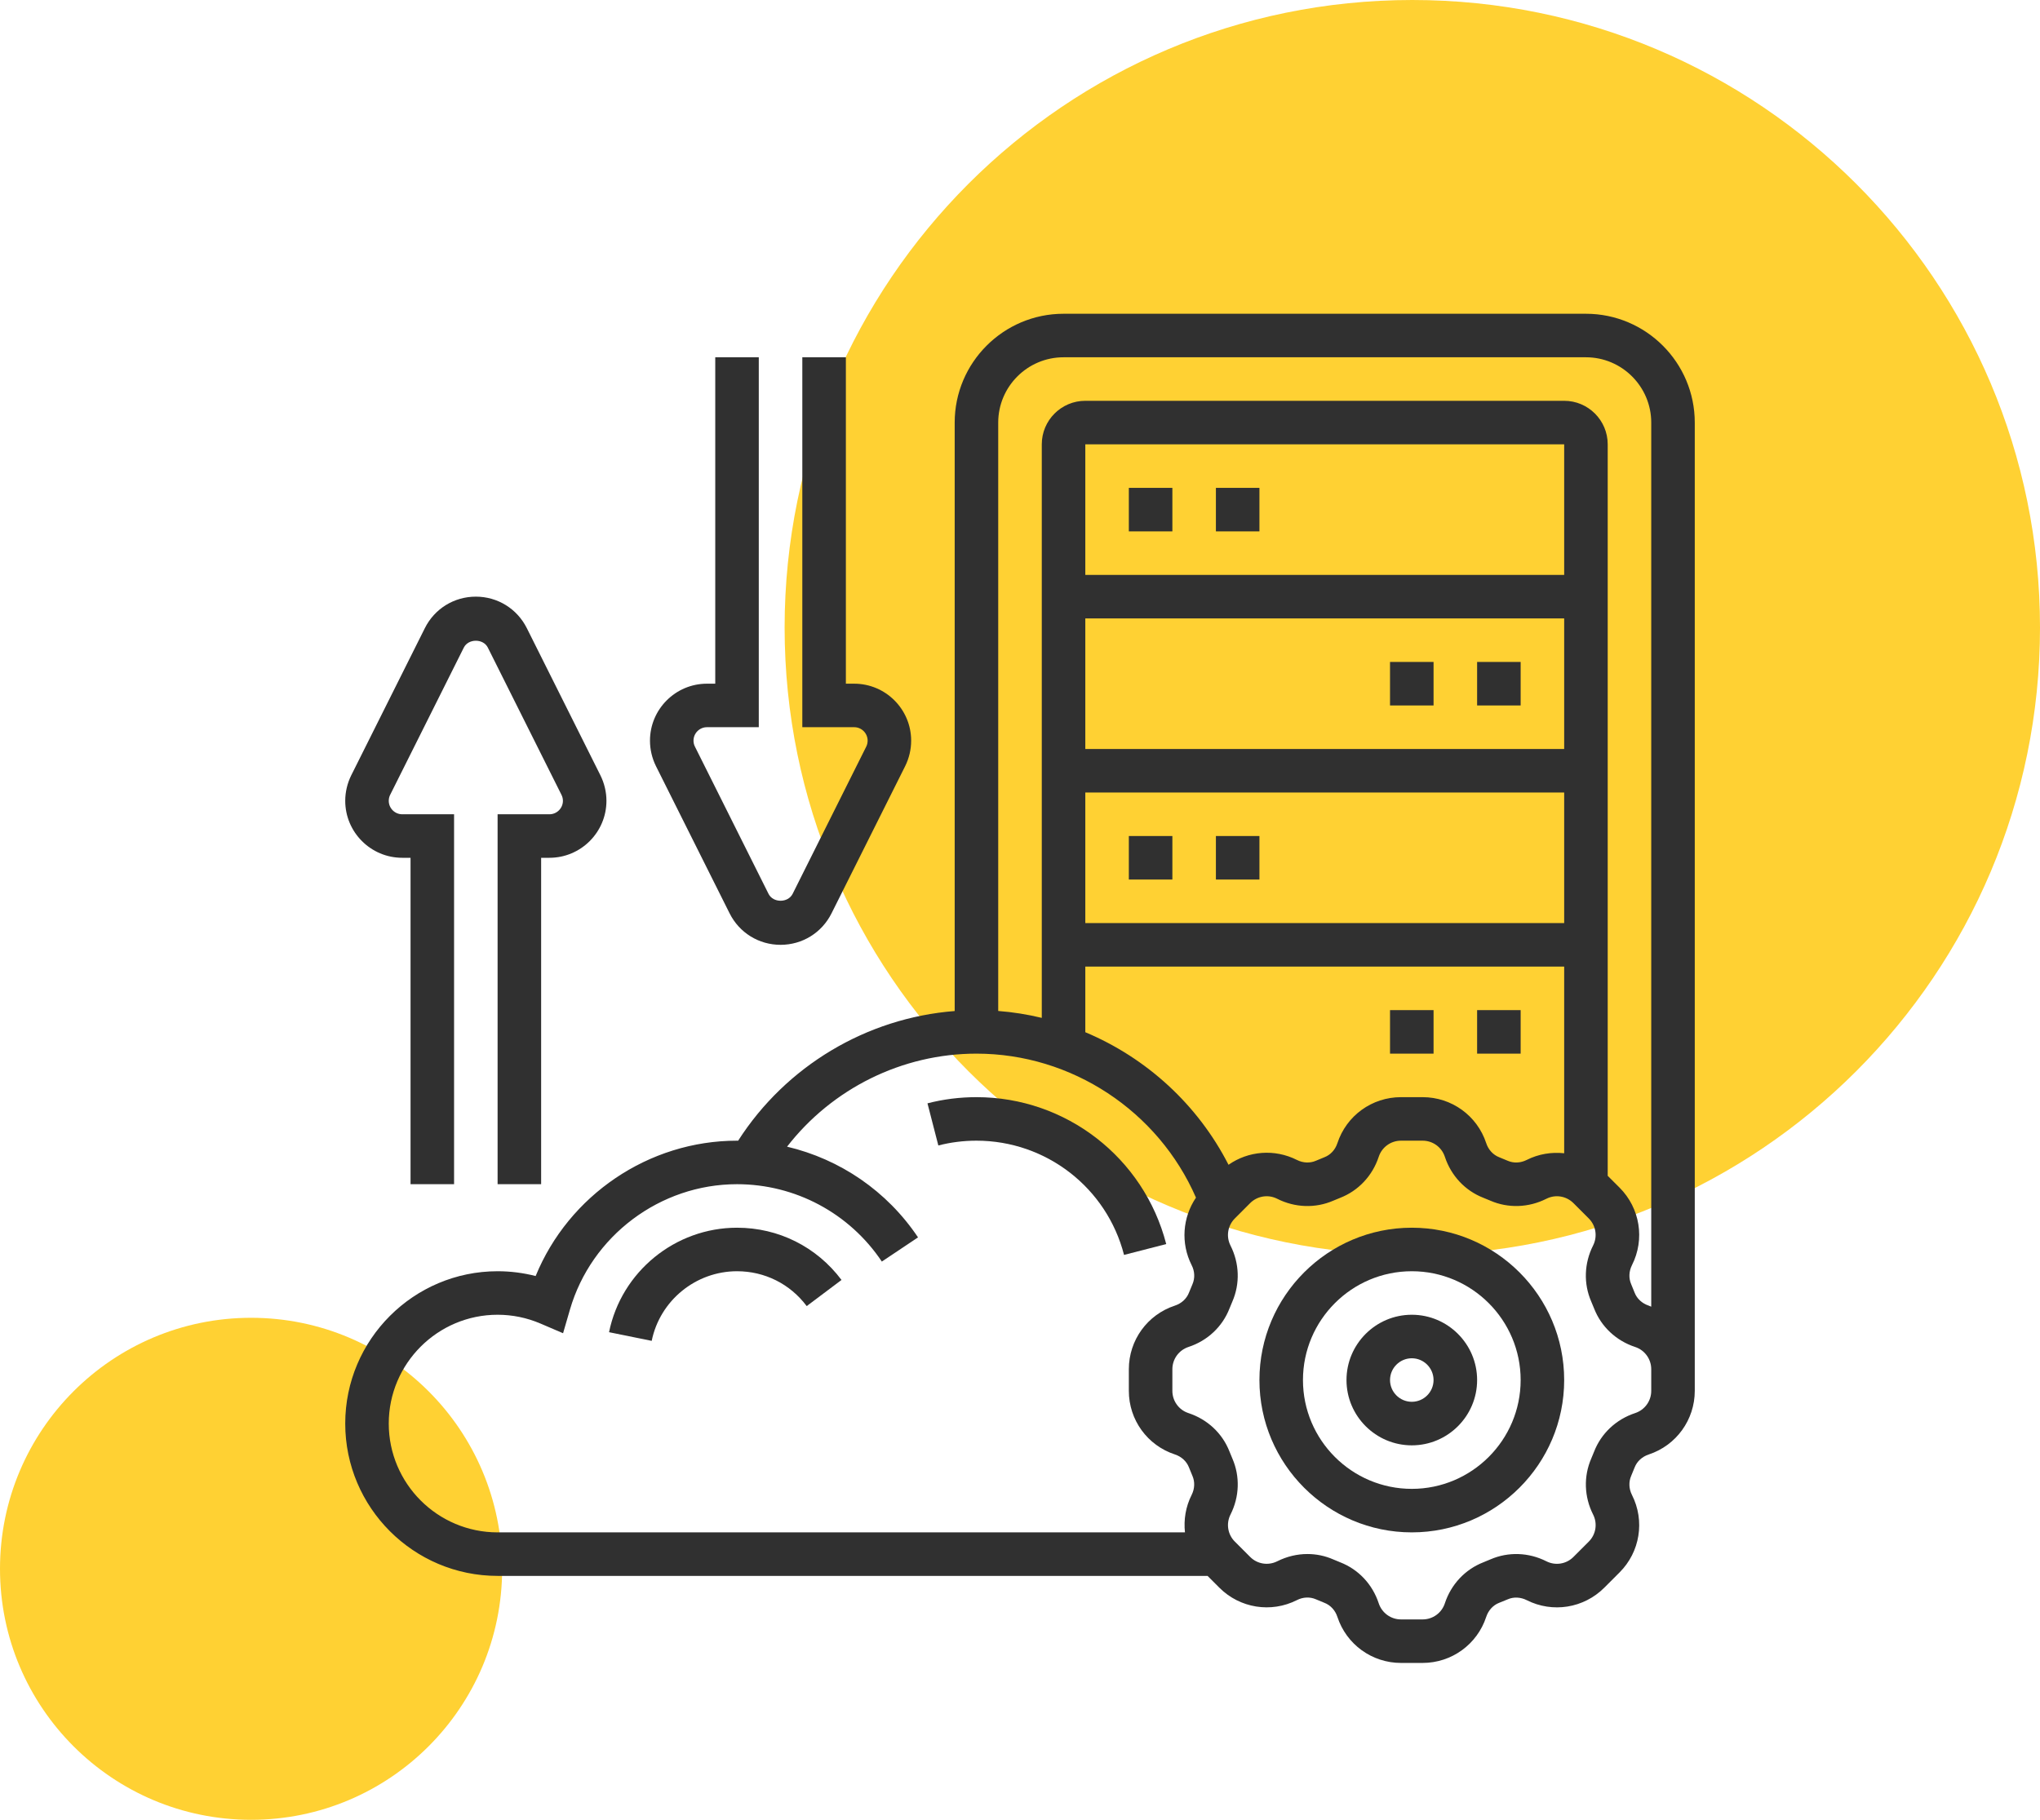 <svg width="65" height="58" viewBox="0 0 65 58" fill="none" xmlns="http://www.w3.org/2000/svg">
<g clip-path="url(#clip0_2_21)">
<path d="M45 40C56.046 40 65 31.046 65 20C65 8.954 56.046 0 45 0C33.954 0 25 8.954 25 20C25 31.046 33.954 40 45 40Z" fill="#FFD133"/>
<path d="M8 58C12.418 58 16 54.418 16 50C16 45.582 12.418 42 8 42C3.582 42 0 45.582 0 50C0 54.418 3.582 58 8 58Z" fill="#FFD133"/>
</g>
<path d="M44.984 39.129C42.307 39.129 40.129 41.307 40.129 43.984C40.129 46.661 42.307 48.839 44.984 48.839C47.661 48.839 49.839 46.661 49.839 43.984C49.839 41.307 47.661 39.129 44.984 39.129ZM44.984 47.452C43.072 47.452 41.516 45.896 41.516 43.984C41.516 42.072 43.072 40.516 44.984 40.516C46.896 40.516 48.452 42.072 48.452 43.984C48.452 45.896 46.896 47.452 44.984 47.452Z" fill="#303030"/>
<path d="M44.984 41.903C43.837 41.903 42.903 42.837 42.903 43.984C42.903 45.131 43.837 46.065 44.984 46.065C46.131 46.065 47.065 45.131 47.065 43.984C47.065 42.837 46.131 41.903 44.984 41.903ZM44.984 44.677C44.602 44.677 44.29 44.366 44.29 43.984C44.29 43.602 44.602 43.29 44.984 43.29C45.366 43.29 45.677 43.602 45.677 43.984C45.677 44.366 45.366 44.677 44.984 44.677Z" fill="#303030"/>
<path d="M12.816 27.339H13.081V37.742H14.468V25.952H12.816C12.579 25.952 12.387 25.759 12.387 25.523C12.387 25.457 12.402 25.39 12.432 25.332L14.778 20.64C14.924 20.348 15.399 20.348 15.544 20.64L17.89 25.332C17.92 25.39 17.936 25.457 17.936 25.523C17.936 25.759 17.743 25.952 17.507 25.952H15.855V37.742H17.242V27.339H17.507C18.508 27.339 19.323 26.524 19.323 25.523C19.323 25.243 19.256 24.962 19.131 24.711L16.786 20.02C16.476 19.401 15.854 19.016 15.161 19.016C14.468 19.016 13.846 19.401 13.537 20.02L11.191 24.711C11.067 24.962 11 25.243 11 25.523C11 26.524 11.814 27.339 12.816 27.339Z" fill="#303030"/>
<path d="M23.247 29.109C23.556 29.728 24.178 30.113 24.871 30.113C25.564 30.113 26.186 29.728 26.495 29.109L28.841 24.418C28.966 24.167 29.032 23.886 29.032 23.606C29.032 22.605 28.218 21.79 27.217 21.79H26.952V11.387H25.564V23.177H27.217C27.453 23.177 27.645 23.369 27.645 23.606C27.645 23.672 27.63 23.738 27.6 23.797L25.255 28.489C25.108 28.781 24.634 28.781 24.488 28.489L22.143 23.797C22.112 23.738 22.097 23.672 22.097 23.606C22.097 23.369 22.289 23.177 22.525 23.177H24.177V11.387H22.79V21.79H22.525C21.524 21.79 20.71 22.605 20.71 23.606C20.71 23.886 20.776 24.167 20.901 24.418L23.247 29.109Z" fill="#303030"/>
<path d="M50.532 10H33.887C31.975 10 30.419 11.556 30.419 13.468V32.223C27.611 32.442 25.044 33.975 23.518 36.357C23.507 36.357 23.496 36.355 23.484 36.355C20.664 36.355 18.12 38.096 17.067 40.669C16.672 40.568 16.267 40.516 15.855 40.516C13.178 40.516 11 42.694 11 45.371C11 48.048 13.178 50.226 15.855 50.226H38.476L38.853 50.603C39.506 51.256 40.499 51.415 41.323 50.998C41.517 50.898 41.738 50.889 41.929 50.972C42.018 51.011 42.109 51.048 42.199 51.084C42.394 51.159 42.544 51.323 42.613 51.533C42.901 52.41 43.715 53 44.639 53H45.329C46.252 53 47.067 52.41 47.355 51.532C47.424 51.323 47.574 51.159 47.767 51.084C47.859 51.049 47.95 51.012 48.04 50.973C48.228 50.89 48.45 50.901 48.645 50.999C49.47 51.416 50.462 51.256 51.115 50.604L51.604 50.115C52.257 49.463 52.416 48.47 51.999 47.646C51.9 47.45 51.891 47.23 51.973 47.04C52.012 46.95 52.049 46.859 52.084 46.769C52.159 46.575 52.324 46.425 52.534 46.356C53.41 46.067 54 45.252 54 44.329V43.984V43.639V13.468C54 11.556 52.444 10 50.532 10ZM33.887 11.387H50.532C51.679 11.387 52.613 12.321 52.613 13.468V41.646C52.585 41.636 52.56 41.622 52.532 41.612C52.323 41.543 52.159 41.393 52.084 41.2C52.049 41.108 52.012 41.018 51.973 40.927C51.891 40.738 51.901 40.517 51.999 40.322C52.416 39.498 52.257 38.505 51.604 37.852L51.226 37.475V14.161C51.226 13.396 50.604 12.774 49.839 12.774H34.581C33.816 12.774 33.194 13.396 33.194 14.161V32.441C32.741 32.332 32.277 32.257 31.806 32.221V13.468C31.806 12.321 32.74 11.387 33.887 11.387ZM39.144 37.123C38.164 35.204 36.529 33.716 34.581 32.898V30.806H49.839V36.756C49.438 36.713 49.025 36.777 48.645 36.969C48.45 37.068 48.23 37.078 48.039 36.995C47.95 36.956 47.859 36.919 47.769 36.883C47.575 36.808 47.424 36.644 47.355 36.434C47.067 35.557 46.252 34.968 45.329 34.968H44.639C43.715 34.968 42.901 35.557 42.613 36.435C42.544 36.645 42.394 36.808 42.199 36.883C42.108 36.919 42.018 36.956 41.928 36.995C41.739 37.077 41.518 37.068 41.323 36.969C40.612 36.61 39.779 36.68 39.144 37.123ZM49.839 18.323H34.581V14.161H49.839V18.323ZM34.581 19.71H49.839V23.871H34.581V19.71ZM34.581 25.258H49.839V29.419H34.581V25.258ZM12.387 45.371C12.387 43.459 13.943 41.903 15.855 41.903C16.327 41.903 16.787 41.998 17.22 42.183L17.941 42.492L18.16 41.739C18.844 39.386 21.034 37.742 23.484 37.742C25.339 37.742 27.065 38.664 28.098 40.208L29.251 39.437C28.262 37.96 26.765 36.944 25.078 36.546C26.512 34.696 28.741 33.581 31.113 33.581C34.146 33.581 36.905 35.411 38.107 38.17C37.68 38.802 37.615 39.622 37.969 40.322C38.069 40.517 38.078 40.738 37.996 40.928C37.957 41.018 37.919 41.108 37.884 41.199C37.809 41.393 37.645 41.543 37.435 41.612C36.557 41.901 35.968 42.715 35.968 43.639V44.329C35.968 45.252 36.557 46.067 37.435 46.355C37.645 46.424 37.808 46.574 37.883 46.767C37.919 46.859 37.956 46.95 37.995 47.04C38.077 47.229 38.067 47.45 37.969 47.645C37.777 48.024 37.713 48.438 37.756 48.839H15.855C13.943 48.839 12.387 47.283 12.387 45.371ZM52.613 44.329C52.613 44.652 52.407 44.936 52.1 45.037C51.495 45.236 51.018 45.684 50.792 46.266C50.763 46.34 50.732 46.415 50.701 46.487C50.454 47.056 50.475 47.706 50.761 48.271C50.907 48.559 50.851 48.905 50.623 49.133L50.134 49.622C49.906 49.851 49.559 49.906 49.271 49.76C48.707 49.475 48.056 49.453 47.488 49.7C47.416 49.731 47.341 49.762 47.266 49.792C46.684 50.018 46.236 50.495 46.037 51.1C45.937 51.407 45.652 51.613 45.329 51.613H44.639C44.316 51.613 44.032 51.407 43.93 51.1C43.732 50.495 43.284 50.018 42.701 49.792C42.627 49.763 42.553 49.732 42.481 49.701C42.219 49.586 41.939 49.529 41.658 49.529C41.33 49.529 41.002 49.607 40.697 49.76C40.408 49.905 40.062 49.851 39.834 49.622L39.345 49.133C39.117 48.905 39.062 48.559 39.207 48.271C39.493 47.706 39.514 47.056 39.268 46.488C39.236 46.415 39.206 46.34 39.176 46.265C38.95 45.683 38.473 45.236 37.867 45.037C37.561 44.937 37.355 44.652 37.355 44.329V43.639C37.355 43.316 37.561 43.032 37.867 42.93C38.473 42.732 38.95 42.284 39.176 41.701C39.205 41.627 39.236 41.553 39.267 41.481C39.514 40.912 39.492 40.262 39.207 39.697C39.061 39.409 39.117 39.062 39.345 38.834L39.833 38.345C40.061 38.117 40.408 38.06 40.696 38.207C41.262 38.493 41.912 38.514 42.48 38.268C42.553 38.236 42.627 38.205 42.701 38.177C43.283 37.95 43.731 37.473 43.93 36.868C44.031 36.561 44.316 36.355 44.639 36.355H45.329C45.652 36.355 45.936 36.561 46.037 36.868C46.236 37.473 46.684 37.95 47.266 38.176C47.34 38.205 47.414 38.236 47.487 38.267C48.055 38.514 48.706 38.492 49.271 38.207C49.559 38.06 49.905 38.117 50.134 38.345L50.622 38.833C50.851 39.061 50.906 39.408 50.76 39.696C50.475 40.262 50.453 40.911 50.7 41.48C50.731 41.552 50.762 41.627 50.792 41.702C51.018 42.284 51.495 42.731 52.1 42.93C52.407 43.031 52.613 43.316 52.613 43.639V43.984V44.329Z" fill="#303030"/>
<path d="M35.968 15.549H37.355V16.936H35.968V15.549Z" fill="#303030"/>
<path d="M38.742 15.549H40.129V16.936H38.742V15.549Z" fill="#303030"/>
<path d="M35.968 26.645H37.355V28.032H35.968V26.645Z" fill="#303030"/>
<path d="M38.742 26.645H40.129V28.032H38.742V26.645Z" fill="#303030"/>
<path d="M47.065 21.097H48.452V22.484H47.065V21.097Z" fill="#303030"/>
<path d="M44.29 21.097H45.677V22.484H44.29V21.097Z" fill="#303030"/>
<path d="M47.065 32.194H48.452V33.581H47.065V32.194Z" fill="#303030"/>
<path d="M44.29 32.194H45.677V33.581H44.29V32.194Z" fill="#303030"/>
<path d="M31.113 34.968C30.584 34.968 30.059 35.033 29.552 35.165L29.898 36.508C30.292 36.406 30.701 36.355 31.113 36.355C33.33 36.355 35.263 37.852 35.815 39.996L37.159 39.65C36.448 36.893 33.963 34.968 31.113 34.968Z" fill="#303030"/>
<path d="M23.484 39.129C21.513 39.129 19.798 40.529 19.406 42.459L20.765 42.735C21.027 41.449 22.17 40.516 23.484 40.516C24.365 40.516 25.174 40.92 25.704 41.627L26.813 40.794C26.018 39.736 24.805 39.129 23.484 39.129Z" fill="#303030"/>
<defs>
<clipPath id="clip0_2_21">
<rect width="65" height="58" fill="white"/>
</clipPath>
</defs>
</svg>
